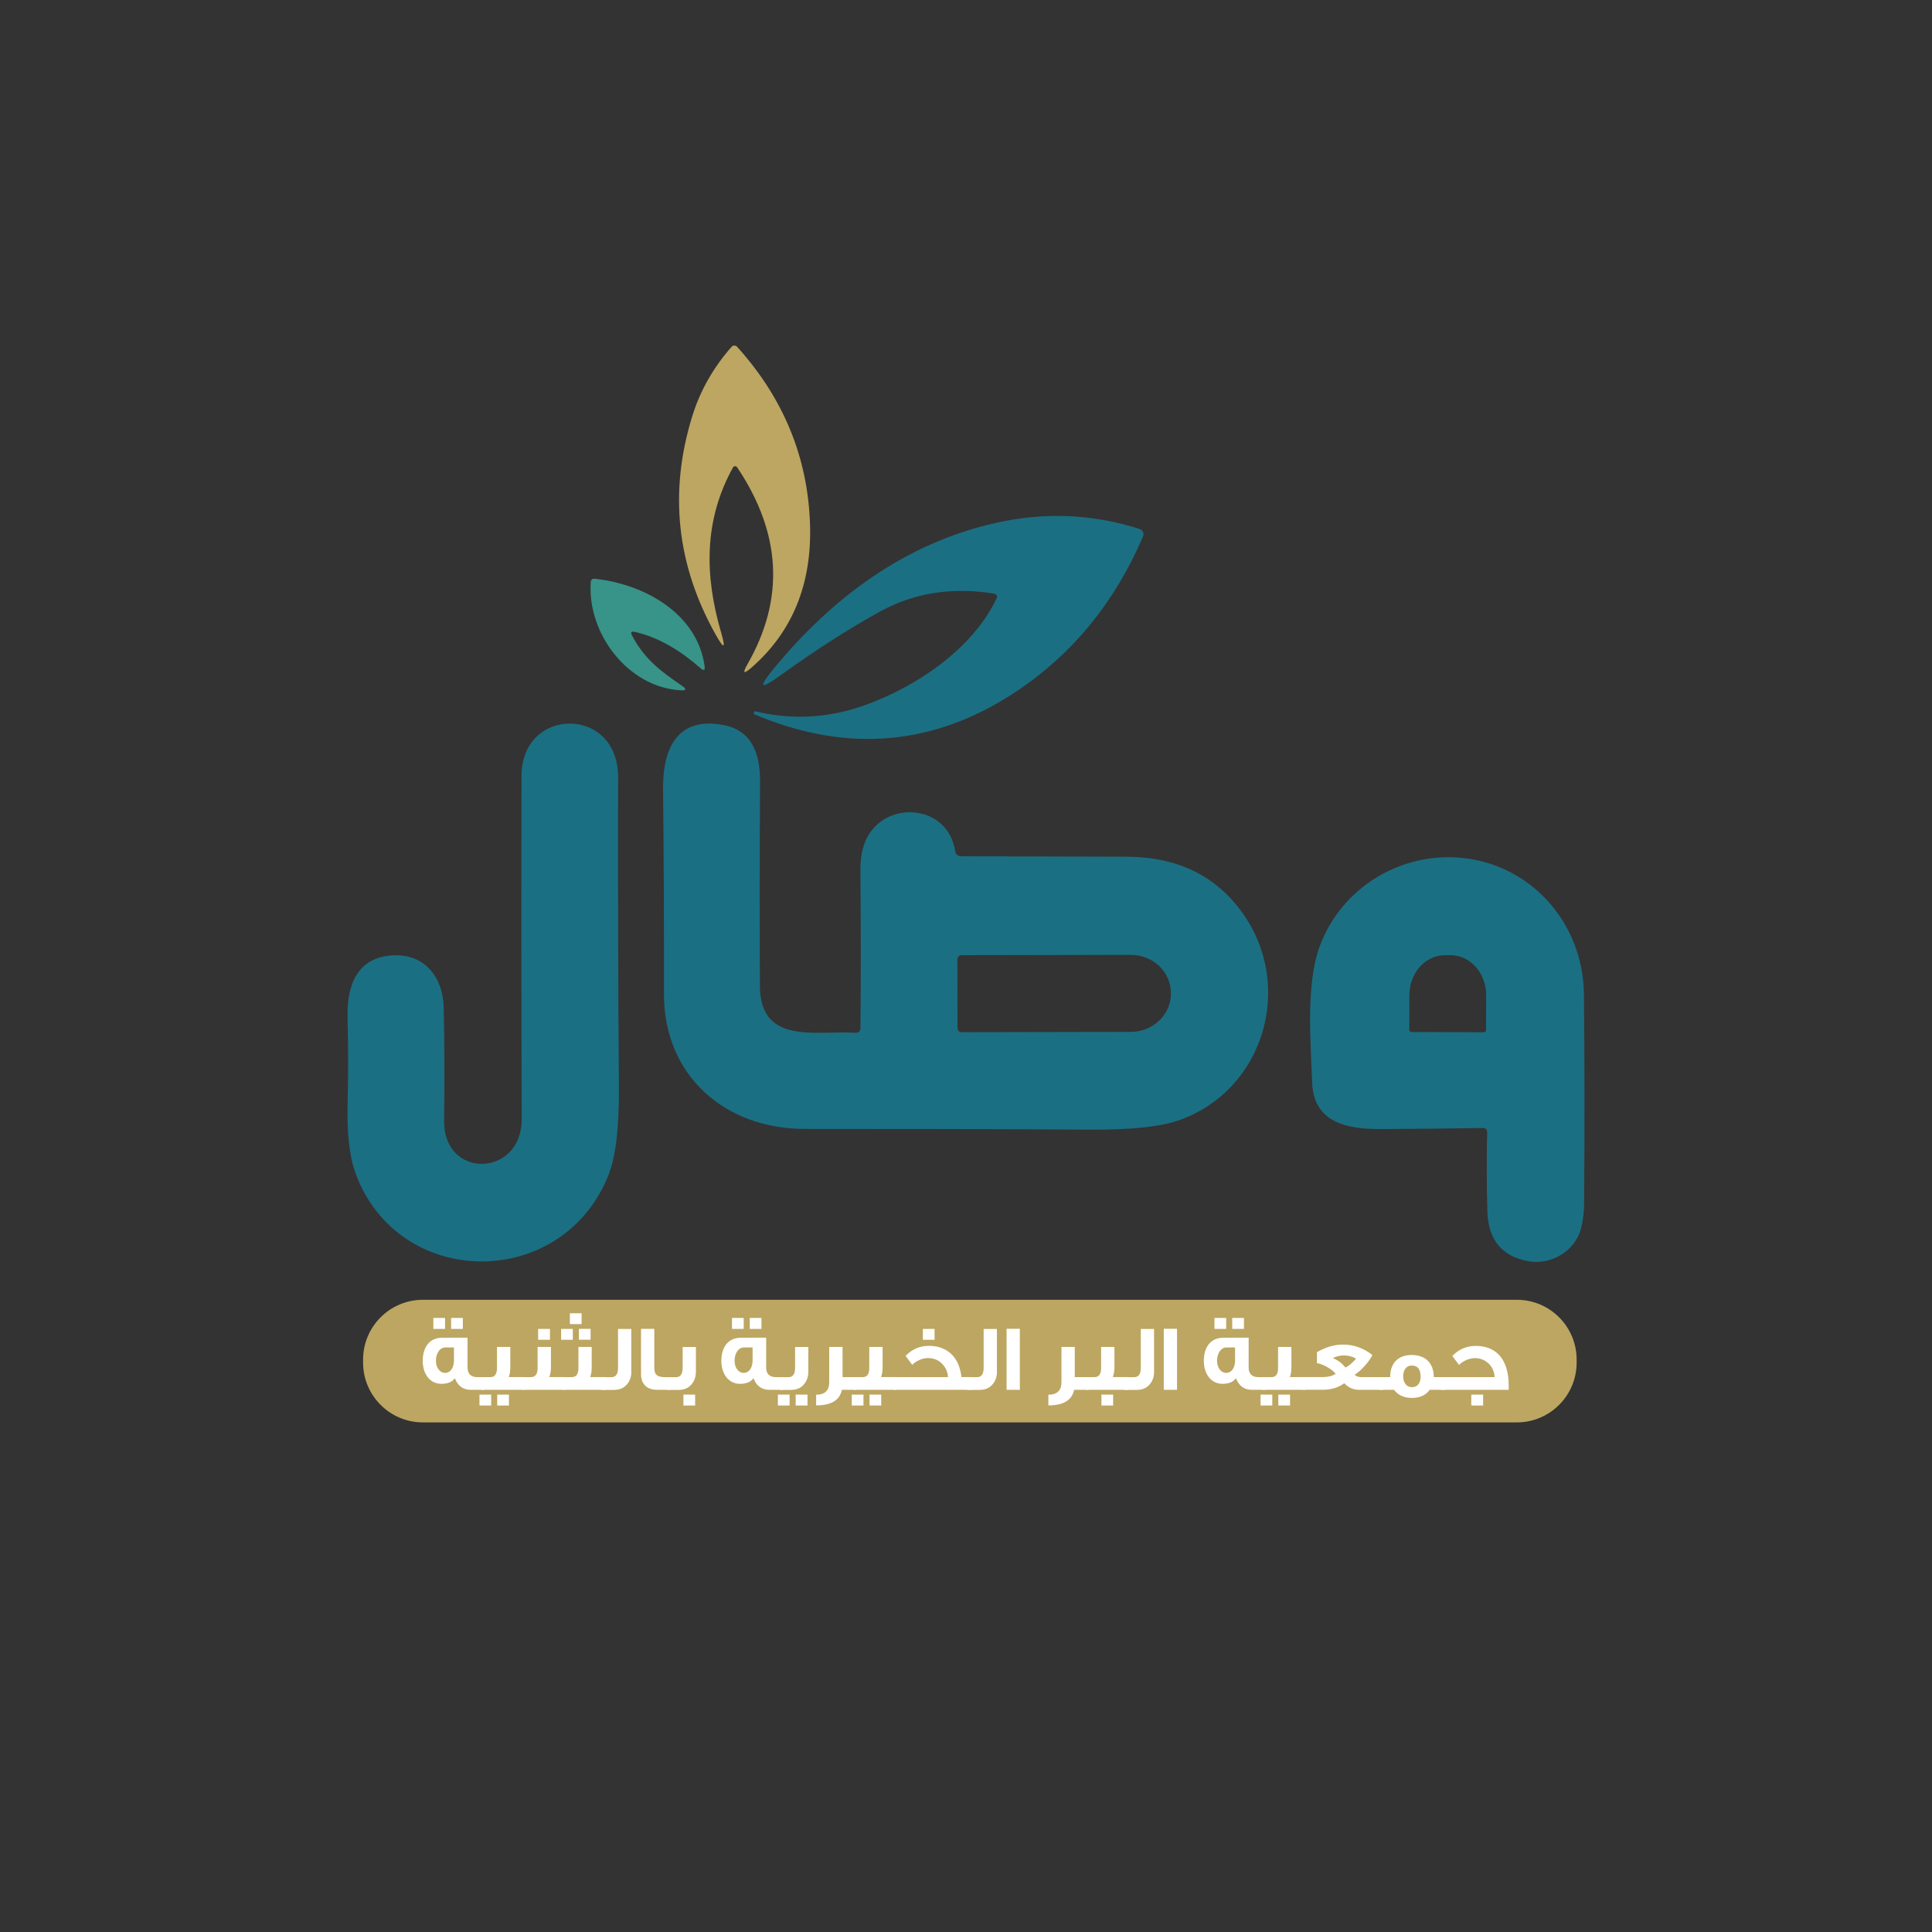 <?xml version="1.0" encoding="UTF-8"?> <svg xmlns="http://www.w3.org/2000/svg" id="Layer_1" data-name="Layer 1" viewBox="0 0 300 300"><rect x="0" y="0" width="300" height="300" fill="#333333" stroke="none"/><defs><style> .cls-1 { fill: #fff; } .cls-2 { fill: #1b6f83; } .cls-3 { fill: #bca661; } .cls-4 { fill: #389388; } </style></defs><path class="cls-3" d="m113.81,72.6c-4.51,8.14-4.43,16.71-1.85,25.56.77,2.63.49,2.75-.85.35-6.05-10.81-7.26-22.1-3.62-33.87,1.22-3.95,3.25-7.54,6.1-10.78.21-.24.58-.27.82-.06.02.01.03.03.05.05,7.22,8,10.99,17.2,11.32,27.58.3,9.26-2.73,16.67-9.07,22.22-1.25,1.09-1.46.92-.64-.52,5.8-10.12,5.27-20.31-1.6-30.56-.11-.18-.35-.23-.54-.11-.06.04-.1.08-.13.14Z"></path><path class="cls-2" d="m154.31,92.17c-6.47-1.04-12.34-.12-17.6,2.76-4.8,2.63-10.05,5.99-15.72,10.08-2.93,2.1-3.25,1.76-.97-1.03,9.2-11.24,20.6-19.65,34.63-22.79,7.59-1.7,15.02-1.38,22.31.95.45.14.71.62.56,1.08,0,.03-.02.05-.03.08-4.36,10.18-10.88,18.18-19.56,23.99-12.73,8.53-26.34,9.74-40.82,3.62-.08-.03-.11-.09-.08-.17l.08-.25s.04-.06.08-.05c5.73,1.37,11.36,1.08,16.89-.86,8.08-2.84,16.91-8.76,20.64-16.61.22-.45.08-.7-.4-.78Z"></path><path class="cls-4" d="m98.56,98.12c-.54-.12-.68.06-.42.56,1.94,3.67,4.46,5.56,7.75,7.8.77.53.69.76-.23.71-8.15-.48-14.48-8.81-13.93-16.79.03-.39.24-.57.64-.53,7.7.82,15.9,5.39,17.04,13.55.09.67-.12.78-.63.34-3.01-2.63-6.32-4.74-10.22-5.65Z"></path><path class="cls-2" d="m133.61,159.53c.07-7.63.07-15.73-.01-24.3-.01-1.95.28-3.56.87-4.83,2.92-6.28,12.73-5.59,13.84,1.74.09.55.41.82.96.82,8.87.02,17.43.04,25.68.07,7.86.03,13.86,2.94,18,8.75,8.09,11.37,3.31,27.43-9.75,32.13-2.88,1.04-7.5,1.54-13.84,1.5-14.82-.09-29.59-.12-44.33-.11-12.52.02-21.96-8.35-21.93-20.96.02-10.73-.03-21.32-.14-31.79-.06-6.14,2.08-11.35,9.38-9.97,4.57.87,5.7,4.71,5.68,8.74-.06,11.23-.07,21.83-.02,31.81.04,9.21,8.84,6.85,14.73,7.24.59.04.88-.23.89-.82Zm15.05-10.59l.02,10.71c0,.35.28.63.63.63h0l26.28-.05c3.44,0,6.23-2.67,6.23-5.94v-.1c0-3.28-2.8-5.93-6.24-5.92h0l-26.28.05c-.35,0-.63.28-.63.63Z"></path><path class="cls-2" d="m94.48,182.48c-7.22,18.02-32.58,17.78-39.25-.23-.96-2.59-1.37-6.24-1.25-10.92.11-4.41.1-8.86-.01-13.36-.12-4.98,1.47-9.39,7.16-9.63,4.9-.21,7.67,3.52,7.77,8.1.12,5.32.14,11.19.06,17.59-.1,9.14,12.08,8.79,12.05-.27-.06-17.29-.07-35.05-.03-53.28.02-10.81,15.03-10.93,15,.22-.03,16.03,0,32.04.12,48.02.05,6.35-.49,10.93-1.62,13.75Z"></path><path class="cls-2" d="m230.23,175.16c-5.03.07-10.26.13-15.7.16-5.09.03-10.54-.83-10.78-7.21-.23-6.35-1.01-15.35,1.21-21.27,3.39-9.05,12.65-14.69,22.33-13.6,10.71,1.21,18.54,10.3,18.66,21.11.11,10.08.12,20.94.03,32.57,0,1.26-.16,2.5-.45,3.72-.89,3.66-4.73,5.86-8.28,5.19-4.08-.77-6.17-3.36-6.29-7.76-.12-4.37-.13-8.43-.03-12.19.01-.49-.22-.74-.71-.73Zm-11.08-14.91l11.28.04c.18,0,.32-.14.32-.32h0l.02-5.43c.01-3.42-2.45-6.2-5.49-6.22h-.89c-3.05,0-5.53,2.75-5.54,6.17l-.02,5.43c0,.18.14.32.32.32h0Z"></path><path class="cls-3" d="m68.7,208.78l.48.08c.6.1,1,.67.9,1.27l-.3,1.77c-.1.6-.67,1-1.27.9l-.48-.08c-.6-.1-1-.67-.9-1.27l.3-1.77c.1-.6.67-1,1.27-.9Z"></path><ellipse class="cls-3" cx="115.62" cy="210.84" rx="1.28" ry="2.08" transform="translate(-6.56 3.73) rotate(-1.8)"></ellipse><ellipse class="cls-3" cx="191.57" cy="210.83" rx="2.06" ry="1.41" transform="translate(-47.98 364.99) rotate(-80.5)"></ellipse><ellipse class="cls-3" cx="210.43" cy="210.95" rx="1.1" ry=".89" transform="translate(-25.73 29.27) rotate(-7.5)"></ellipse><ellipse class="cls-3" cx="221" cy="213.37" rx="1.66" ry="1.39" transform="translate(-13.96 411.27) rotate(-84.1)"></ellipse><path class="cls-3" d="m235.53,201.83H65.67c-5.13,0-9.29,4.16-9.29,9.29v.46c0,5.13,4.16,9.29,9.29,9.29h169.86c5.13,0,9.29-4.16,9.29-9.29v-.46c0-5.13-4.16-9.29-9.29-9.29Z"></path><g><path class="cls-1" d="m75.16,215.81h-2.07c-1.18,0-2-.6-2.47-1.81-.37.57-1.07.88-2.09.88-1.76,0-2.89-1.53-2.89-3.56,0-2.19,1.1-3.6,3.04-3.6,0-.01,1.31-.01,3.92-.01v4.63c0,.97.5,1.5,1.5,1.5h1.06v1.97h0Zm-6.05-9.46h-1.82v-1.7h1.82v1.7Zm1.38,4.82v-1.94h-1.35c-.84,0-1.45.93-1.45,2.07,0,1.03.59,1.88,1.41,1.88.87,0,1.4-.81,1.4-2.01Zm1.38-4.82h-1.82v-1.7h1.82v1.7Z"></path><path class="cls-1" d="m76.27,218.25h-1.82v-1.7h1.82v1.7Zm5.13-2.44h-6.61v-1.97h1.35c.69,0,1.03-.47,1.03-1.41v-3.28h2.07v3.2c0,.54-.07,1.03-.23,1.48h2.39v1.97h0Zm-2.37,2.44h-1.82v-1.7h1.82v1.7Z"></path><path class="cls-1" d="m87.72,215.81h-6.63v-1.97h1.35c.69,0,1.04-.47,1.04-1.41v-3.28h2.07v3.2c0,.54-.09,1.03-.25,1.48h2.41v1.97h0Zm-2.32-7.77h-1.84v-1.69h1.84v1.69Z"></path><path class="cls-1" d="m88.95,208.04h-1.82v-1.69h1.82v1.69Zm5.11,7.77h-6.63v-1.97h1.35c.69,0,1.04-.47,1.04-1.41v-3.28h2.06v3.2c0,.54-.07,1.03-.24,1.48h2.41v1.97h0Zm-3.75-10.2h-1.82v-1.69h1.82v1.69Zm1.4,2.42h-1.82v-1.69h1.82v1.69Z"></path><path class="cls-1" d="m98.04,212.98c0,.78-.22,1.42-.65,1.94-.48.6-1.16.9-2.03.9h-1.94v-1.97h1.51c.69,0,1.04-.48,1.04-1.44v-6.05h2.06v6.63h0Z"></path><path class="cls-1" d="m103.96,215.81h-1.94c-1.57,0-2.48-.91-2.48-2.42v-7.05h2.06v5.98c0,1,.25,1.53,1.76,1.53h.6v1.97h0Z"></path><path class="cls-1" d="m108.06,212.98c0,.78-.22,1.42-.65,1.94-.48.6-1.16.9-2.01.9h-1.75v-1.97h1.31c.69,0,1.04-.48,1.04-1.44v-3.25h2.06v3.82h0Zm-.12,5.27h-1.82v-1.7h1.82v1.7Z"></path><path class="cls-1" d="m121.53,215.81h-2.07c-1.18,0-2-.6-2.47-1.81-.37.57-1.07.88-2.09.88-1.76,0-2.89-1.53-2.89-3.56,0-2.19,1.1-3.6,3.04-3.6,0-.01,1.31-.01,3.92-.01v4.63c0,.97.5,1.5,1.5,1.5h1.06v1.97h0Zm-6.05-9.46h-1.82v-1.7h1.82v1.7Zm1.38,4.82v-1.94h-1.35c-.84,0-1.45.93-1.45,2.07,0,1.03.59,1.88,1.41,1.88.87,0,1.4-.81,1.4-2.01Zm1.38-4.82h-1.82v-1.7h1.82v1.7Z"></path><path class="cls-1" d="m122.61,218.25h-1.82v-1.7h1.82v1.7Zm2.91-5.27c0,.78-.22,1.42-.65,1.94-.48.6-1.16.9-2.01.9h-1.75v-1.97h1.31c.69,0,1.04-.48,1.04-1.44v-3.25h2.06v3.82h0Zm-.13,5.27h-1.84v-1.7h1.84v1.7Z"></path><path class="cls-1" d="m133.01,215.81h-2.28c-.34,1.62-1.66,2.42-4,2.42v-1.66c1.35,0,2.03-.65,2.03-1.94v-5.48h2.07v4.69h2.17v1.97h0Z"></path><path class="cls-1" d="m134.08,218.25h-1.82v-1.7h1.82v1.7Zm5.13-2.44h-6.61v-1.97h1.35c.69,0,1.03-.47,1.03-1.41v-3.28h2.07v3.2c0,.54-.07,1.03-.23,1.48h2.39v1.97h0Zm-2.37,2.44h-1.82v-1.7h1.82v1.7Z"></path><path class="cls-1" d="m150.84,215.81h-11.99v-1.97h8.35c-.04-.78-.32-1.44-.84-2-.57-.63-1.34-.96-2.26-.96s-1.88.46-2.45,1.06c-.21-.28-.54-.73-1.03-1.4,1-1.04,2.2-1.56,3.63-1.56.87,0,1.63.16,2.29.47,1.57.75,2.5,2.2,2.75,4.38h1.56v1.97h0Zm-5.72-7.77h-1.82v-1.69h1.82v1.69Z"></path><path class="cls-1" d="m154.81,212.98c0,.78-.22,1.42-.65,1.94-.48.6-1.16.9-2.03.9h-1.94v-1.97h1.51c.69,0,1.04-.48,1.04-1.44v-6.05h2.06v6.63h0Z"></path><path class="cls-1" d="m158.36,215.81h-2.06v-9.48h2.06v9.48Z"></path><path class="cls-1" d="m169.07,215.81h-2.28c-.34,1.62-1.66,2.42-4,2.42v-1.66c1.35,0,2.03-.65,2.03-1.94v-5.48h2.07v4.69h2.17v1.97h0Z"></path><path class="cls-1" d="m175.22,215.81h-6.63v-1.97h1.35c.69,0,1.04-.47,1.04-1.41v-3.28h2.07v3.2c0,.54-.09,1.03-.25,1.48h2.41v1.97Zm-2.37,2.44h-1.82v-1.7h1.82v1.7Z"></path><path class="cls-1" d="m179.21,212.98c0,.78-.22,1.42-.65,1.94-.48.6-1.16.9-2.03.9h-1.94v-1.97h1.51c.69,0,1.04-.48,1.04-1.44v-6.05h2.06v6.63h0Z"></path><path class="cls-1" d="m182.77,215.81h-2.06v-9.48h2.06v9.48Z"></path><path class="cls-1" d="m196.45,215.81h-2.07c-1.18,0-2-.6-2.47-1.81-.37.57-1.07.88-2.09.88-1.76,0-2.89-1.53-2.89-3.56,0-2.19,1.1-3.6,3.04-3.6,0-.01,1.31-.01,3.92-.01v4.63c0,.97.5,1.5,1.5,1.5h1.06v1.97h0Zm-6.05-9.46h-1.82v-1.7h1.82v1.7Zm1.38,4.82v-1.94h-1.35c-.84,0-1.45.93-1.45,2.07,0,1.03.59,1.88,1.41,1.88.87,0,1.4-.81,1.4-2.01Zm1.38-4.82h-1.82v-1.7h1.82v1.7Z"></path><path class="cls-1" d="m197.56,218.25h-1.82v-1.7h1.82v1.7Zm5.13-2.44h-6.61v-1.97h1.35c.69,0,1.03-.47,1.03-1.41v-3.28h2.07v3.2c0,.54-.07,1.03-.24,1.48h2.4v1.97h0Zm-2.37,2.44h-1.82v-1.7h1.82v1.7Z"></path><path class="cls-1" d="m214.79,215.81h-3.79c-.85,0-1.62-.34-2.28-1.03-.35.29-.81.54-1.38.73-.62.19-1.22.29-1.82.29h-3.23v-1.97h3.2c.72,0,1.37-.16,1.91-.5-.22-.31-.6-.62-1.12-.94-.62-.38-1.22-.63-1.79-.73v-1.69c1.34-.79,2.7-1.19,4.07-1.19,1.63,0,3.14.54,4.54,1.62-.16.4-.53.93-1.07,1.56-.6.69-1.16,1.19-1.69,1.51.26.25.63.37,1.1.37h3.35v1.97h0Zm-4.23-4.86c-.63-.32-1.25-.48-1.85-.48s-1.18.13-1.75.41c.44.19.79.4,1.06.59s.57.48.91.88c.29-.13.62-.37.95-.68.31-.26.54-.5.68-.72Z"></path><path class="cls-1" d="m224.35,215.81h-2.35c-.6.84-1.53,1.26-2.75,1.26s-2.17-.43-2.79-1.26h-2.25v-1.97h1.65c0-2.12,1.2-3.44,3.34-3.44s3.44,1.28,3.44,3.44h1.72v1.97h0Zm-3.76-2.01c0-1.16-.44-1.75-1.31-1.75h-.15c-.75,0-1.25.71-1.25,1.66s.5,1.69,1.37,1.69c.84,0,1.34-.62,1.34-1.6Z"></path><path class="cls-1" d="m234.28,215.81h-10.51v-1.97h8.32c-.09-1.66-1.35-2.95-3.07-2.95-.88,0-1.88.46-2.47,1.06-.21-.28-.54-.73-1.03-1.4,1-1.04,2.22-1.56,3.64-1.56,3.36.01,5.11,2.31,5.11,6.14v.68h0Zm-3.98,2.44h-1.84v-1.7h1.84v1.7Z"></path></g></svg> 